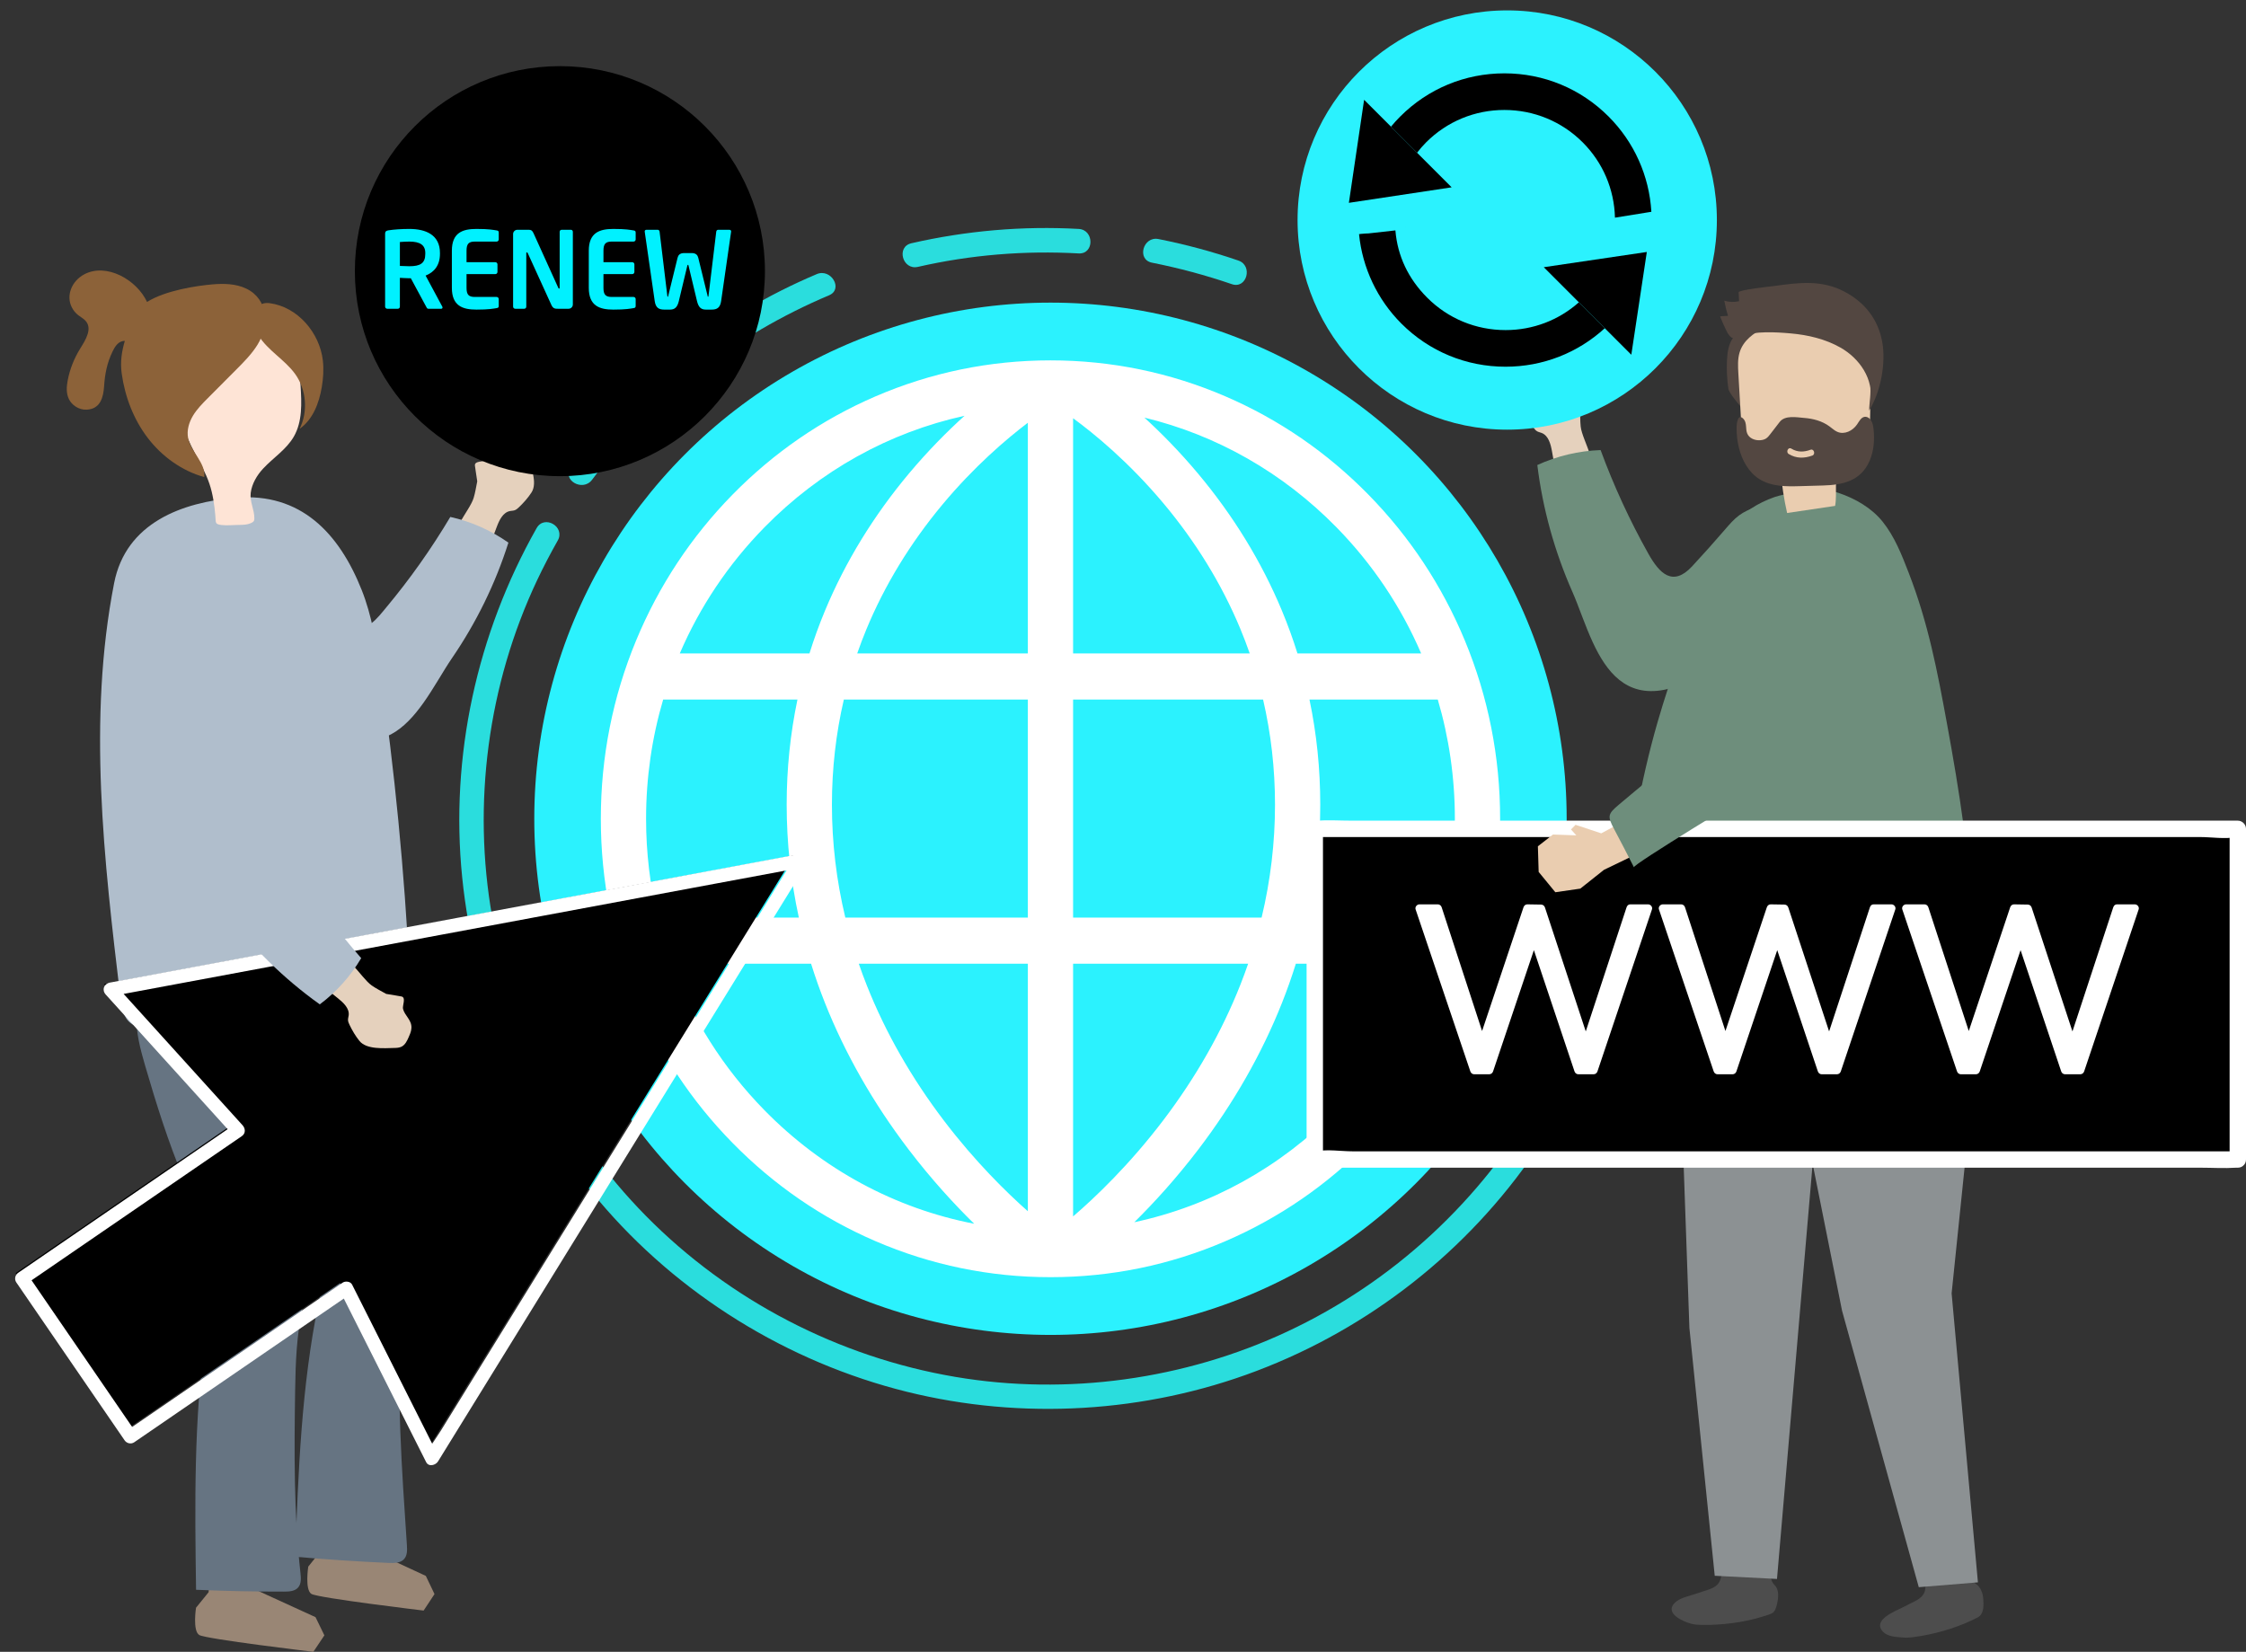 <?xml version="1.0" encoding="utf-8"?>
<!-- Generator: Adobe Illustrator 16.0.0, SVG Export Plug-In . SVG Version: 6.00 Build 0)  -->
<!DOCTYPE svg PUBLIC "-//W3C//DTD SVG 1.1//EN" "http://www.w3.org/Graphics/SVG/1.1/DTD/svg11.dtd">
<svg version="1.1" id="Layer_1" xmlns="http://www.w3.org/2000/svg" xmlns:xlink="http://www.w3.org/1999/xlink" x="0px" y="0px"
	 width="1035.226px" height="761.434px" viewBox="0 0 1035.226 761.434" enable-background="new 0 0 1035.226 761.434"
	 xml:space="preserve">
<rect x="0" y="0" width="1035.226" height="761.434" fill="#333333" stroke="none"/>
<g id="background">
</g>
<g id="object">
	<g>
		<g>
			<path fill="#E5D1BD" d="M718.601,169.619c0.4,0.118,0.789,0.265,1.164,0.451c3.496,1.737,3.564,5.637,6.131,7.973
				c1.145,1.042,5.77,1.232,4.84,3.625c-0.352,0.88-1.273,3.944-2.393,6.96c0.033,2.675-0.055,5.358,0.23,8.019
				c0.723,6.733,10.182,20.103,2.367,25.14c-1.514,0.975-3.066,1.966-4.822,2.354c-1.438,0.316-2.932,0.209-4.391,0.032
				c-1.139-0.138-2.977-0.084-3.668-0.96c-0.727-0.92-0.693-3.874-0.904-5.059c-0.607-3.386-1.215-6.771-1.822-10.157
				c-0.596-3.321-1.607-7.178-4.742-8.422c-0.688-0.271-1.436-0.393-2.078-0.755c-0.725-0.409-1.252-1.09-1.736-1.766
				c-1.783-2.476-3.412-5.157-4.574-7.99c-2.074-5.064,2.699-12.19,5.084-16.372c0.592-1.041,1.242-2.1,2.229-2.78
				c1.604-1.106,3.725-0.985,5.666-0.819C716.33,169.189,717.501,169.294,718.601,169.619z"/>
			<path fill="#6E8E7C" d="M734.208,296.223c-3.703-7.965-6.467-16.621-9.439-23.353c-8.209-18.59-13.713-38.334-16.188-58.51
				c9.143-4.191,19.119-6.55,29.17-6.895c6.059,16.485,13.432,32.487,22.027,47.803c5.105,9.098,11.252,15.383,20.16,5.777
				c5.158-5.563,10.217-11.221,15.168-16.97c2.018-2.342,4.041-4.721,6.531-6.551c4.451-3.27,10.021-4.531,15.416-5.716
				c6.818-1.497,12.256-1.792,14.164,5.708c2.148,8.442,0.734,17.371-1.359,25.827c-6.047,24.439-32.547,38.422-52.318,50.223
				c-3.32,1.981-6.85,3.722-10.646,4.44C749.513,321.293,740.501,309.756,734.208,296.223z"/>
		</g>
		<g>
			<path fill="#4D4D4D" d="M913.611,734.24c-0.459-1.451-1.238-2.784-2.396-3.758c-0.607-0.514-1.307-0.914-1.898-1.446
				c-2.787-2.503-2.473-4.896-6.572-4.353c-4.666,0.617-9.316,1.447-13.969,2.169c-0.184,0.029-0.377,0.063-0.521,0.181
				c-0.207,0.169-0.254,0.463-0.287,0.729c-0.191,1.556-0.385,3.109-0.576,4.664c-0.52,4.204-4.424,5.435-7.623,7.097
				c-0.82,0.427-1.674,0.856-2.541,1.301c-3.629,1.854-14.629,5.982-9.199,11.464c2.242,2.266,6.131,2.265,9.117,2.557
				c2.887,0.283,5.791-0.385,8.637-0.767c9.127-1.663,17.543-4.271,25.807-8.521c2.959-1.522,2.77-5.833,2.502-8.892
				C914.017,735.848,913.861,735.027,913.611,734.24z"/>
			<path fill="#4D4D4D" d="M819.376,733.334c-0.152-0.694-0.398-1.332-0.764-1.869c-0.469-0.688-1.125-1.239-1.568-1.945
				c-1.139-1.813-0.719-4.381-2.121-6.001c-1.979-2.287-5.334-1.248-7.879-1.089c-3.914,0.244-7.902,0.059-11.824,0.089
				c-0.188,0.001-0.383,0.006-0.543,0.102c-0.229,0.138-0.318,0.421-0.391,0.68c-0.418,1.51-0.834,3.021-1.252,4.529
				c-1.127,4.083-5.168,4.729-8.576,5.906c-0.875,0.303-1.783,0.604-2.705,0.916c-2.99,1.012-7.303,1.804-9.658,4.029
				c-5.336,5.045,4.027,8.956,7.531,9.829c2.814,0.701,5.785,0.465,8.656,0.502c9.27-0.313,17.979-1.663,26.771-4.661
				c0.869-0.297,1.771-0.611,2.428-1.259c0.594-0.585,0.922-1.384,1.178-2.179C819.298,738.917,819.912,735.772,819.376,733.334z"/>
			<g>
				<g>
					<polygon fill="#8C9193" points="843.519,460.257 837.109,517.516 828.039,623.174 819.052,727.838 790.357,726.371 
						778.681,612.146 775.25,515.25 786.207,453.453 					"/>
				</g>
				<g>
					<polygon fill="#8C9193" points="900.552,460.94 909.859,496.073 899.541,596.198 911.664,729.406 884.406,731.632 
						849.039,604.205 821.138,464.785 					"/>
				</g>
			</g>
		</g>
		<g>
			<path fill="#6E8E7C" d="M910.046,444.979c-0.209-6.29-0.582-11.557-0.635-13.438c-0.471-17.033-2.102-34.166-4.414-51.349
				c-2.086-15.515-4.738-31.071-7.609-46.7c-4.5-24.511-8.594-46.107-17.617-69.417c-3.203-8.279-6.492-16.706-12.023-23.598
				c-5.098-6.351-12.701-10.712-20.338-13.269c-3.566-1.194-7.58-2.214-11.148-3.022c-4.043-0.916-6.072,0.91-9.943,2.567
				c-2.604,1.114-5.654,1.412-8.352,2.356c-16.018,5.614-25.164,16.921-30.584,32.971c-4.359,12.914-8.721,25.827-13.082,38.741
				c-3.58,10.604-7.162,21.214-10.268,31.973c-8.129,28.163-12.934,57.185-16.461,86.276c-1.771,14.586-3.221,29.208-4.615,43.835
				c-0.891,9.348,3.863,5.416,9.477,2.561c9.674-4.923,19.281-10.114,30.133-11.892c5.268-0.862,10.635-0.904,15.973-0.828
				c32.467,0.464,65.053,5.293,95.547,16.452c1.814,0.663,3.654,1.37,5.135,2.607c1.977,1.654,4.652,5.414,7.506,3.449
				c1.773-1.222,2.203-5.389,2.527-7.265C910.554,460.462,910.3,452.584,910.046,444.979z"/>
			<g>
				<g>
					<path fill="#534741" d="M808.646,161.482c-2.873,5.794-4.066,12.356-4.02,18.845c0.012,1.726-0.002,3.72-1.32,4.808
						c-1.408,1.164,0,3.483-1.188,2.087c-1.188-1.397-5.229-6.254-5.49-8.082c-0.617-4.282-0.832-8.623-0.639-12.946
						c0.168-3.76,0.723-7.708,2.982-10.686c1.342-1.766,3.188-3.054,5.004-4.305c2.637-1.814,5.354-3.646,8.447-4.402
						c5.334-1.302,8.736,0.49,4.178,4.557C813.335,154.272,810.613,157.514,808.646,161.482z"/>
				</g>
				<g>
					<g>
						<path fill="#EACDB0" d="M845.828,233.2c-7.373,1.092-14.744,2.185-22.117,3.276c-1.457-6.448-2.453-13.024-2.975-19.644
							c-6.51-0.788-14.205-2.512-16.76-9.27c-0.805-2.129-0.947-4.482-1.08-6.785c-0.553-9.519-1.104-19.037-1.652-28.556
							c-0.191-3.292-0.371-6.686,0.584-9.8c1.674-5.465,6.457-8.92,11.203-11.185c12.113-5.781,26.547-6.332,38.336,0.371
							c3.139,1.784,6.135,4.132,8.057,7.433c2.963,5.089,2.951,11.565,2.838,17.623c-0.104,5.592-0.209,11.183-0.313,16.774
							c-0.121,6.432-0.693,13.857-5.416,17.497c-2.506,1.933-5.848,2.439-7.969,4.882
							C844.822,220.126,846.996,227.327,845.828,233.2z"/>
					</g>
				</g>
				<g>
					<path fill="#534741" d="M801.496,206.409c1.457,5.867,4.563,11.379,9.475,14.46c5.568,3.491,12.33,3.407,18.721,3.226
						c3.494-0.099,6.99-0.198,10.486-0.297c8.844-0.25,17.574-1.872,21.643-11.57c1.875-4.472,2.283-9.579,1.725-14.481
						c-0.152-1.346-0.393-2.728-1.08-3.86c-0.686-1.132-1.924-1.963-3.141-1.725c-1.555,0.305-2.408,2.068-3.35,3.454
						c-2.053,3.021-5.855,4.847-9.074,3.457c-0.953-0.411-1.793-1.065-2.631-1.725c-0.342-0.271-0.684-0.542-1.031-0.798
						c-3.459-2.545-7.588-3.579-11.68-3.906c-3.549-0.283-8.807-1.332-11.27,1.859c-1.432,1.856-2.863,3.712-4.297,5.569
						c-0.59,0.765-1.195,1.543-1.98,2.055c-0.811,0.526-1.764,0.735-2.705,0.801c-2.371,0.168-5.09-0.806-6.02-3.211
						c-0.404-1.048-0.412-2.215-0.512-3.346c-0.1-1.13-0.328-2.323-1.055-3.138c-2.775-3.115-3.271,2.099-3.289,3.87
						C800.406,200.231,800.746,203.381,801.496,206.409z M825.642,206.788c2.896,1.768,5.828,1.639,8.887,0.525
						c1.568-0.572,2.383,2.111,0.814,2.682c-3.688,1.343-7.398,1.414-10.877-0.709C823.017,208.403,824.187,205.899,825.642,206.788
						z"/>
				</g>
				<g>
					<path fill="#534741" d="M796.486,145.574c-0.732-2.275-1.309-4.603-1.719-6.961c2.199,0.658,4.563,0.74,6.801,0.235
						c-0.063-1.369-0.127-2.739-0.191-4.108c-0.049-1.139,15.061-2.73,16.287-2.897c11.475-1.564,21.967-3.031,32.705,2.713
						c9.174,4.906,15.287,12.63,17.182,23.001c1.811,9.908-0.742,23.106-5.996,31.684c-0.102-2.658,1.084-9.002,0.342-11.494
						c-0.508-2.51-1.488-4.904-2.787-7.094c-2.598-4.372-6.455-7.964-10.828-10.442c-6.973-3.95-14.941-5.815-22.84-6.516
						c-7.238-0.642-16.043-1.122-23.045,1.186c-3.363,1.109-3.887,2.01-6.131-1.385c-0.395-0.598-3.648-7.659-3.367-7.678
						C794.093,145.736,795.291,145.655,796.486,145.574z"/>
				</g>
			</g>
		</g>
		<g>
			<circle fill="#2BF2FE" cx="694.707" cy="101.427" r="96.634"/>
		</g>
		<g>
			<g>
				<circle fill="#2BF2FE" cx="484.184" cy="377.424" r="237.923"/>
				<g>
					<g>
						<g>
							<path fill="#FFFFFF" d="M675.142,295.17c-10.438-25.163-25.381-47.761-44.41-67.163
								c-19.029-19.403-41.191-34.638-65.873-45.281c-25.559-11.021-52.701-16.609-80.675-16.609
								c-27.974,0-55.116,5.588-80.675,16.609c-24.681,10.644-46.844,25.878-65.874,45.281c-19.029,19.402-33.972,42-44.412,67.163
								c-10.81,26.059-16.291,53.732-16.291,82.254c0,28.521,5.481,56.196,16.291,82.254c10.439,25.164,25.381,47.763,44.412,67.164
								c19.03,19.402,41.193,34.639,65.874,45.28c25.559,11.021,52.701,16.61,80.675,16.61c27.975,0,55.117-5.589,80.675-16.61
								c24.682-10.643,46.844-25.878,65.873-45.28c19.029-19.401,33.973-42,44.41-67.164c10.813-26.058,16.293-53.73,16.293-82.254
								C691.435,348.903,685.953,321.229,675.142,295.17z M670.576,377.424c0,15.553-1.822,30.818-5.359,45.547h-62.295
								c3.73-17.127,5.611-34.531,5.611-52.061c0-16.495-1.666-32.686-4.973-48.449h59.141
								C667.888,340.06,670.576,358.531,670.576,377.424z M615.984,243.044c16.705,17.032,29.846,36.73,39.047,58.152h-57.008
								c-2.088-6.682-4.479-13.274-7.182-19.762c-9.367-22.49-22.408-43.78-38.766-63.278
								c-8.463-10.089-16.912-18.629-24.605-25.652C560.714,200.526,591.22,217.795,615.984,243.044z M494.612,192.795
								c9.767,7.15,25.68,20.188,41.614,39.183c14.969,17.845,26.885,37.281,35.418,57.769c1.574,3.778,3.029,7.596,4.373,11.449
								h-81.405V192.795L494.612,192.795z M582.177,322.461c3.652,15.704,5.498,31.903,5.498,48.449
								c0,17.541-2.07,34.956-6.174,52.061h-86.889v-100.51H582.177z M383.45,370.91c0-16.545,1.844-32.745,5.496-48.449h84.809
								v100.51h-84.13C385.522,405.866,383.45,388.451,383.45,370.91z M473.755,194.875v106.321h-78.646
								c1.292-3.705,2.686-7.378,4.189-11.013c8.452-20.422,20.266-39.809,35.111-57.621
								C449.016,215.039,463.764,202.459,473.755,194.875z M352.384,243.044c25.677-26.18,57.527-43.778,92.203-51.388
								c-7.942,7.18-16.733,16.002-25.539,26.5c-16.354,19.498-29.397,40.788-38.766,63.278c-2.702,6.488-5.094,13.08-7.182,19.762
								h-59.766C322.537,279.774,335.678,260.076,352.384,243.044z M305.666,322.461h61.898
								c-3.306,15.764-4.972,31.954-4.972,48.449c0,17.529,1.881,34.934,5.612,52.061H303.15c-3.537-14.729-5.36-29.994-5.36-45.547
								C297.79,358.531,300.478,340.06,305.666,322.461z M352.384,511.805c-19.126-19.501-33.582-42.494-42.799-67.567h64.253
								c1.89,6.051,4.013,12.059,6.375,18.015c9.312,23.479,22.271,46.201,38.524,67.538c10.616,13.938,21.204,25.417,30.286,34.318
								C412.629,557.063,379.152,539.097,352.384,511.805z M435.21,516.745c-15.073-19.788-27.07-40.805-35.66-62.465
								c-1.321-3.331-2.561-6.681-3.721-10.044h77.926v114.102C463.834,549.563,449.522,535.535,435.21,516.745z M494.612,560.724
								V444.237h80.682c-1.115,3.23-2.301,6.449-3.564,9.65c-8.52,21.598-20.43,42.561-35.396,62.309
								C520.562,537.004,504.63,552.112,494.612,560.724z M615.984,511.805c-25.914,26.421-58.113,44.104-93.162,51.598
								c8.918-8.801,19.229-20.041,29.566-33.612c16.252-21.337,29.213-44.061,38.523-67.538c2.361-5.956,4.482-11.964,6.375-18.015
								h61.494C649.566,469.311,635.109,492.304,615.984,511.805z"/>
						</g>
					</g>
				</g>
			</g>
			<g>
				<g>
					<path fill="#2ADDDD" d="M709.486,506.636c-26.814,46.766-67.348,84.352-116.217,107.196
						c-47.264,22.096-101.414,29.58-152.875,20.873c-53.886-9.116-104.328-35.294-142.693-74.236
						c-36.908-37.464-61.601-85.896-70.808-137.635c-9.307-52.305-2.013-107.326,20.67-155.372
						c2.94-6.227,6.135-12.325,9.525-18.318c3.582-6.334-6.169-12.031-9.75-5.699c-27.551,48.711-39.951,105.254-34.305,161.01
						c5.533,54.648,27.459,106.812,62.865,148.835c36.538,43.366,87.118,74.668,142.15,88.282
						c53.09,13.133,109.93,9.767,161.081-9.609c52.188-19.769,97.377-55.275,128.77-101.438c4.021-5.911,7.781-11.986,11.338-18.188
						C722.857,506.021,713.103,500.326,709.486,506.636L709.486,506.636z"/>
				</g>
				<g>
					<path fill="#2ADDDD" d="M530.957,121.083c12.498,2.481,24.771,5.776,36.826,9.909c6.889,2.362,9.846-8.542,3.002-10.889
						c-12.055-4.133-24.328-7.428-36.826-9.909C526.863,108.786,523.824,119.668,530.957,121.083L530.957,121.083z"/>
				</g>
				<g>
					<path fill="#2ADDDD" d="M423.07,123.021c24.346-5.565,49.169-7.584,74.102-6.203c7.261,0.402,7.238-10.891,0-11.292
						c-25.907-1.436-51.812,0.825-77.104,6.607C412.987,113.751,415.984,124.641,423.07,123.021L423.07,123.021z"/>
				</g>
				<g>
					<path fill="#2ADDDD" d="M272.901,221.147c28.104-37.59,66.067-66.797,109.251-85.038c6.671-2.818,0.923-12.547-5.699-9.75
						c-45.071,19.038-84.033,49.94-113.303,89.089C258.797,221.271,268.596,226.906,272.901,221.147L272.901,221.147z"/>
				</g>
			</g>
		</g>
		<g>
			<path fill="#E5D1BD" d="M232.734,205.373c-0.404,0.042-0.804,0.113-1.198,0.225c-3.67,1.041-4.434,4.774-7.316,6.558
				c-1.285,0.796-5.76,0.15-5.297,2.613c0.179,0.908,0.516,4.016,1.049,7.112c-0.511,2.563-0.908,5.155-1.659,7.658
				c-1.901,6.337-13.38,17.479-6.778,23.718c1.277,1.206,2.591,2.438,4.209,3.124c1.322,0.561,2.775,0.726,4.209,0.818
				c1.117,0.072,2.873,0.453,3.694-0.265c0.863-0.753,1.36-3.596,1.776-4.695c1.19-3.144,2.38-6.285,3.57-9.428
				c1.167-3.082,2.83-6.604,6.064-7.236c0.708-0.139,1.448-0.12,2.13-0.353c0.77-0.263,1.397-0.822,1.985-1.383
				c2.155-2.059,4.2-4.341,5.824-6.853c2.9-4.492-0.407-12.19-1.946-16.633c-0.383-1.106-0.817-2.239-1.643-3.069
				c-1.342-1.351-3.399-1.614-5.294-1.802C234.993,205.368,233.848,205.258,232.734,205.373z"/>
			<path fill="#B0BECC" d="M195.052,324.15c4.984-6.984,9.189-14.801,13.25-20.732c11.216-16.38,20.041-34.353,26.034-53.283
				c-8.027-5.663-17.186-9.717-26.775-11.85c-8.772,14.745-18.722,28.79-29.722,41.957c-3.241,3.88-9.626,12.549-15.472,8.012
				c-2.626-2.038-3.688-5.452-4.607-8.647c-1.729-6.016-3.459-12.031-5.189-18.047c-2.657-9.242-4.575-20.568-14.65-23.94
				c-10.687-3.578-20.997,3.044-25.502,12.771c-3.577,7.721-3.817,16.549-3.324,25.044c1.426,24.553,24.367,42.73,41.239,57.607
				c2.832,2.497,5.909,4.802,9.428,6.172C175.862,345.481,186.583,336.017,195.052,324.15z"/>
		</g>
		<g>
			<path fill="#998675" d="M96.896,725.199l-0.756,8.771l-5.791,7.134c0,0-1.662,10.703,1.503,12.583
				c3.166,1.881,52.571,7.745,52.571,7.745l5.091-7.596l-4.083-8.386l-26.113-11.945l-8.97-9.96L96.896,725.199z"/>
			<path fill="#998675" d="M148.546,706.249l-0.756,8.771l-5.708,7.142c0,0-1.65,10.704,1.461,12.579s51.714,7.672,51.714,7.672
				l5.02-7.603l-4.006-8.38l-25.677-11.906l-8.812-9.946L148.546,706.249z"/>
			<g>
				<path fill="#667482" d="M89.099,553.154c4.241,8.925,8.062,17.021,8.752,28.518c0.68,11.308-1.435,22.565-3.037,33.778
					c-5.545,38.803-5.001,78.188-4.445,117.381c13.52,0.589,27.053,0.869,40.586,0.842c2.301-0.004,4.895-0.143,6.426-1.859
					c1.535-1.723,1.372-4.319,1.116-6.612c-3.104-27.849-2.888-56.021-2.468-83.997c0.207-13.779,0.681-25.562,3.505-38.858
					c2.806-13.211,2.306-26.896,1.399-40.286c-2.219-32.791-8.862-64.974-10.692-97.751c-0.332-5.943-0.895-12.335-4.742-16.879
					c-4.625-5.463-12.555-6.578-19.713-6.574c-19.679,0.011-41.885,3.113-42.875,26.979c-0.33,7.956,1.767,15.796,3.993,23.44
					c5.101,17.515,10.645,35.201,17.709,52.038C86.083,546.814,87.617,550.034,89.099,553.154z"/>
				<path fill="#667482" d="M143.965,538.084c4.044,9.124,7.684,17.398,7.825,28.915c0.139,11.326-2.688,22.467-4.967,33.587
					c-7.889,38.482-9.342,77.846-10.772,117.019c14.327,1.256,28.685,2.203,43.057,2.846c2.444,0.108,5.205,0.099,6.92-1.541
					c1.719-1.645,1.679-4.247,1.526-6.549c-2.315-34.8-4.923-69.707-2.474-104.494c0.938-13.313,2.614-26.575,3.364-39.899
					c1.461-25.948-0.625-51.925-3.788-77.7c-1.948-15.874,0.812-49.859-15.25-59.469c-7.271-4.351-16.466-4.994-24.967-3.692
					c-4.336,0.664-8.664,1.829-12.329,4.104c-7.063,4.385-10.795,12.434-11.556,20.363c-0.761,7.931,1.062,15.862,3.031,23.608
					c4.514,17.746,9.489,35.686,16.123,52.851C141.089,531.603,142.552,534.896,143.965,538.084z"/>
				<path fill="#B0BECC" d="M73.495,239.393c-10.358,6.14-18.181,15.513-20.895,29.421c-12.255,62.815-4.687,127.601,2.917,191.146
					c0.519,4.336,1.319,9.176,4.844,11.754c3.989,2.918,9.536,1.594,14.278,0.198c37.3-10.979,75.519-18.831,114.125-23.453
					c-2.333-46.727-6.862-93.342-13.568-139.643c-1.813-12.516-3.817-25.132-8.493-36.883
					c-10.438-26.233-28.158-44.932-57.861-42.502C96.242,230.461,83.65,233.373,73.495,239.393z"/>
				<g>
					<path fill="#FEE4D6" d="M138.534,177.783c0.504,8,0.893,16.531-3.107,23.479c-3.407,5.918-9.473,9.731-14.132,14.724
						c-2.838,3.042-5.198,6.999-5.729,11.186c-0.524,4.132,1.696,7.658,1.671,11.793c-0.002,0.387-0.019,0.79-0.201,1.131
						c-0.194,0.365-0.553,0.613-0.917,0.81c-1.869,1.014-4.093,1.051-6.219,1.063c-2.511,0.015-5.254,0.35-7.744,0.045
						c-3.255-0.399-2.594-1.056-2.9-4.373c-0.458-4.946-1.127-9.911-2.723-14.635c-3.293-9.747-10.303-18.075-12.29-28.29
						c-2.198-11.303,1.087-22.38,4.671-33.128c1.604-4.809,3.364-9.709,6.66-13.56c7.242-8.462,24.227-11.164,32.342-2.519
						C137.559,155.786,137.677,164.208,138.534,177.783z"/>
					<path fill="#8C6239" d="M135.966,172.298c5.259,7.208,6.114,17.382,2.132,25.367c6.111-4.265,8.987-11.861,10.218-19.211
						c0.677-4.042,0.963-8.173,0.499-12.246c-1.465-12.858-11.659-24.742-24.487-26.449c-8.485-1.129-8.452,9.689-5.145,14.952
						C123.532,161.636,131.184,165.743,135.966,172.298z"/>
					<path fill="#8C6239" d="M113.495,133.038c-4.754-2.275-10.247-2.406-15.498-1.957c-7.195,0.615-21.671,2.74-30.22,8.101
						c-4.821-10.309-18.735-18.101-28.889-12.753c-5.946,3.132-8.519,9.938-5.774,15.274c0.685,1.332,1.664,2.572,2.938,3.574
						c1.067,0.84,2.339,1.514,3.251,2.469c3.456,3.619,0.258,8.756-2.285,12.851c-2.871,4.623-4.841,9.621-5.811,14.746
						c-0.547,2.892-0.758,5.941,0.567,8.659c1.324,2.717,4.543,4.996,8.11,4.842c6.458-0.279,7.76-5.781,8.094-10.781
						c0.385-5.758,1.355-10.81,3.967-16.174c0.956-1.965,2.264-4.036,4.376-4.598c0.403-0.108,0.81-0.149,1.217-0.147
						c-1.42,4.809-2.188,9.682-1.442,15.036c1.489,10.668,5.435,21.072,11.966,29.637c6.532,8.565,15.709,15.215,26.087,18.1
						c0.734-6.565-6.19-11.537-7.45-18.022c-0.682-3.51,0.399-7.18,2.236-10.248s4.386-5.635,6.91-8.169
						c4.35-4.369,8.7-8.737,13.05-13.106c3.549-3.564,7.131-7.169,9.783-11.443C124.074,150.233,123.822,137.981,113.495,133.038z"
						/>
				</g>
			</g>
		</g>
		<g>
			<g>
				<rect x="606.009" y="382.074" width="425.439" height="152.417"/>
				<g>
					<path fill="#FFFFFF" d="M1031.449,530.715c-14.152,0-28.305,0-42.457,0c-33.809,0-67.617,0-101.428,0
						c-40.889,0-81.775,0-122.664,0c-35.504,0-71.006,0-106.51,0c-11.691,0-23.387,0-35.08,0c-5.125,0-11.502-1.037-16.551,0
						c-0.229,0.048-0.514,0-0.752,0c1.26,1.259,2.52,2.519,3.777,3.776c0-44.547,0-89.095,0-133.644c0-6.258,0-12.517,0-18.773
						c-1.26,1.258-2.52,2.517-3.777,3.775c14.152,0,28.305,0,42.457,0c33.811,0,67.619,0,101.43,0c40.889,0,81.775,0,122.664,0
						c35.502,0,71.006,0,106.51,0c11.691,0,23.387,0,35.08,0c5.123,0,11.502,1.037,16.551,0c0.229-0.047,0.514,0,0.75,0
						c-1.258-1.26-2.518-2.519-3.775-3.775c0,44.547,0,89.095,0,133.642c0,6.259,0,12.519,0,18.775c0,4.859,7.553,4.868,7.553,0
						c0-44.547,0-89.095,0-133.644c0-6.258,0-12.517,0-18.773c0-2.042-1.729-3.776-3.775-3.776c-14.152,0-28.305,0-42.457,0
						c-33.811,0-67.619,0-101.43,0c-40.887,0-81.773,0-122.662,0c-35.504,0-71.008,0-106.51,0c-11.693,0-23.387,0-35.082,0
						c-5.469,0-11.088-0.371-16.551,0c-0.246,0.017-0.502,0-0.75,0c-2.041,0-3.775,1.729-3.775,3.776c0,44.547,0,89.095,0,133.642
						c0,6.259,0,12.519,0,18.775c0,2.041,1.729,3.775,3.775,3.775c14.152,0,28.305,0,42.457,0c33.811,0,67.619,0,101.428,0
						c40.889,0,81.775,0,122.664,0c35.502,0,71.006,0,106.51,0c11.693,0,23.387,0,35.08,0c5.473,0,11.09,0.37,16.551,0
						c0.248-0.017,0.504,0,0.752,0C1036.31,538.268,1036.318,530.715,1031.449,530.715z"/>
				</g>
			</g>
			<g>
				<path fill="#FFFFFF" d="M759.658,416.872c-2.725,0-5.447,0-8.172,0c-0.744,0-1.252,0.366-1.527,0.866
					c-0.094,0.142-0.18,0.296-0.238,0.479c-6.271,19.076-12.541,38.151-18.813,57.229c-6.27-19.042-12.537-38.083-18.807-57.124
					c-0.258-0.782-0.932-1.332-1.768-1.346c-2.119-0.035-4.236-0.07-6.355-0.104c-0.838-0.015-1.512,0.585-1.768,1.346
					c-6.363,19.016-12.727,38.03-19.09,57.046c-6.209-19.016-12.418-38.03-18.629-57.046c-0.252-0.772-0.936-1.346-1.768-1.346
					c-2.824,0-5.648,0-8.473,0c-1.135,0-2.152,1.179-1.77,2.319c8.406,24.887,16.813,49.772,25.219,74.659
					c0.26,0.771,0.928,1.347,1.768,1.347c2.318,0,4.639,0,6.959,0c0.842,0,1.508-0.576,1.768-1.347
					c6.268-18.623,12.535-37.245,18.805-55.868c6.238,18.623,12.475,37.245,18.713,55.868c0.258,0.771,0.93,1.347,1.768,1.347
					c2.354,0,4.707,0,7.061,0c0.844,0,1.51-0.576,1.768-1.347c8.373-24.887,16.744-49.772,25.117-74.659
					C761.808,418.051,760.792,416.872,759.658,416.872z"/>
				<path fill="#FFFFFF" d="M871.82,416.872c-2.725,0-5.447,0-8.172,0c-0.744,0-1.254,0.366-1.527,0.866
					c-0.094,0.142-0.18,0.296-0.24,0.479c-6.27,19.076-12.539,38.151-18.811,57.229c-6.27-19.042-12.537-38.083-18.807-57.124
					c-0.258-0.782-0.932-1.332-1.768-1.346c-2.119-0.035-4.236-0.07-6.355-0.104c-0.838-0.015-1.512,0.585-1.768,1.346
					c-6.363,19.016-12.727,38.03-19.09,57.045c-6.209-19.015-12.42-38.029-18.629-57.045c-0.254-0.772-0.936-1.346-1.77-1.346
					c-2.822,0-5.646,0-8.471,0c-1.137,0-2.154,1.179-1.77,2.319c8.406,24.887,16.813,49.772,25.219,74.659
					c0.26,0.771,0.928,1.347,1.766,1.347c2.32,0,4.641,0,6.959,0c0.844,0,1.51-0.576,1.768-1.347
					c6.27-18.623,12.537-37.245,18.807-55.868c6.236,18.623,12.475,37.245,18.713,55.868c0.258,0.771,0.93,1.347,1.768,1.347
					c2.354,0,4.707,0,7.061,0c0.844,0,1.508-0.576,1.768-1.347c8.371-24.887,16.744-49.772,25.115-74.659
					C873.97,418.051,872.955,416.872,871.82,416.872z"/>
				<path fill="#FFFFFF" d="M983.98,416.872c-2.723,0-5.447,0-8.17,0c-0.744,0-1.254,0.366-1.527,0.866
					c-0.096,0.142-0.18,0.296-0.24,0.479c-6.271,19.076-12.541,38.151-18.811,57.229c-6.27-19.042-12.539-38.083-18.809-57.124
					c-0.256-0.782-0.93-1.332-1.766-1.346c-2.119-0.035-4.236-0.07-6.355-0.104c-0.84-0.015-1.512,0.585-1.768,1.346
					c-6.363,19.016-12.729,38.03-19.09,57.046c-6.211-19.016-12.42-38.03-18.631-57.046c-0.252-0.772-0.934-1.346-1.768-1.346
					c-2.824,0-5.648,0-8.473,0c-1.135,0-2.152,1.179-1.768,2.319c8.406,24.887,16.813,49.772,25.217,74.659
					c0.262,0.771,0.93,1.347,1.768,1.347c2.32,0,4.641,0,6.959,0c0.844,0,1.508-0.576,1.768-1.347
					c6.27-18.623,12.537-37.245,18.807-55.868c6.236,18.623,12.475,37.245,18.713,55.868c0.258,0.771,0.93,1.347,1.768,1.347
					c2.354,0,4.707,0,7.061,0c0.844,0,1.508-0.576,1.768-1.347c8.371-24.887,16.744-49.772,25.115-74.659
					C986.132,418.051,985.117,416.872,983.98,416.872z"/>
			</g>
		</g>
		<g>
			<g>
				<polygon points="366.092,394.311 47.946,453.599 106.781,518.574 7.22,586.846 32.197,623.271 57.175,659.696 156.736,591.424 
					196.145,669.72 				"/>
				<path fill="#FFFFFF" d="M61.859,664.839c11.199-7.68,22.399-15.359,33.598-23.039c17.867-12.251,35.732-24.502,53.598-36.753
					c3.139-2.153,6.278-4.306,9.417-6.458c11.007,21.868,22.015,43.737,33.021,65.605c1.643,3.266,3.287,6.529,4.93,9.795
					c1.173,2.331,4.375,1.448,5.473-0.331c5.645-9.148,11.29-18.296,16.935-27.443c13.553-21.962,27.104-43.924,40.657-65.886
					c16.332-26.467,32.664-52.936,48.997-79.401c14.124-22.888,28.248-45.775,42.372-68.665c4.688-7.598,9.376-15.194,14.063-22.792
					c2.195-3.558,4.655-7.06,6.63-10.746c0.087-0.162,0.196-0.316,0.293-0.476c0.731-1.185,0.545-2.288-0.088-3.103
					c-0.434-1.055-1.423-1.783-2.937-1.502c-10.568,1.971-21.136,3.939-31.702,5.908c-25.37,4.729-50.74,9.456-76.11,14.184
					c-30.574,5.697-61.147,11.396-91.722,17.094c-26.44,4.927-52.881,9.854-79.321,14.781c-12.914,2.406-25.835,4.776-38.742,7.22
					c-0.183,0.035-0.367,0.068-0.549,0.103c-2.81,0.523-3.854,3.403-1.914,5.546c17.158,18.949,34.317,37.898,51.476,56.848
					c1.563,1.727,3.125,3.452,4.688,5.178c-10.195,6.991-20.391,13.982-30.586,20.974c-17.866,12.251-35.731,24.502-53.598,36.753
					c-4.122,2.826-8.243,5.653-12.364,8.479c-1.402,0.961-1.856,2.974-0.875,4.404c13.258,19.335,26.516,38.669,39.773,58.003
					c3.394,4.948,6.788,9.897,10.181,14.848C58.415,665.366,60.428,665.821,61.859,664.839z M22.96,602.432
					c-2.802-4.086-5.604-8.173-8.407-12.259c10.316-7.074,20.633-14.147,30.949-21.223c17.866-12.251,35.732-24.503,53.598-36.754
					c4.122-2.826,8.243-5.652,12.365-8.479c1.831-1.256,1.703-3.512,0.34-5.017c-17.158-18.949-34.317-37.897-51.476-56.848
					c-1.113-1.229-2.226-2.459-3.339-3.688c8.589-1.602,17.179-3.201,25.768-4.802c25.37-4.729,50.74-9.455,76.109-14.185
					c30.574-5.696,61.148-11.395,91.722-17.092c26.44-4.928,52.881-9.854,79.321-14.782c10.886-2.029,21.775-4.039,32.66-6.082
					c-4.443,7.2-8.887,14.4-13.329,21.601c-13.552,21.962-27.104,43.924-40.657,65.886c-16.332,26.468-32.664,52.935-48.996,79.401
					c-14.123,22.889-28.247,45.776-42.372,68.666c-4.688,7.597-9.376,15.193-14.064,22.792c-1.202,1.947-2.626,3.927-3.938,5.947
					c-10.664-21.187-21.328-42.374-31.992-63.561c-1.643-3.265-3.287-6.529-4.93-9.795c-0.766-1.521-3.127-1.75-4.404-0.874
					c-11.2,7.68-22.399,15.359-33.599,23.039c-17.866,12.251-35.732,24.502-53.598,36.754c-3.259,2.234-6.518,4.469-9.777,6.703
					C48.265,639.334,35.613,620.883,22.96,602.432z"/>
			</g>
		</g>
		<g>
			<path fill="#E5D1BD" d="M189.489,474.988c0.083-0.389,0.138-0.781,0.153-1.182c0.139-3.726-3.101-5.562-3.89-8.777
				c-0.352-1.436,1.598-5.399-0.832-5.713c-0.898-0.107-3.889-0.731-6.928-1.169c-2.229-1.248-4.518-2.399-6.619-3.854
				c-5.317-3.678-12.213-17.709-20.003-13.452c-1.507,0.823-3.047,1.674-4.173,2.97c-0.92,1.062-1.512,2.361-2.03,3.666
				c-0.404,1.018-1.287,2.534-0.868,3.516c0.44,1.029,2.932,2.349,3.829,3.066c2.563,2.055,5.125,4.107,7.688,6.161
				c2.513,2.015,5.286,4.622,4.898,7.819c-0.085,0.699-0.325,1.382-0.314,2.087c0.012,0.795,0.342,1.547,0.687,2.263
				c1.264,2.624,2.77,5.214,4.614,7.48c3.301,4.051,11.454,3.298,16.048,3.207c1.144-0.023,2.328-0.085,3.348-0.603
				c1.66-0.841,2.525-2.674,3.272-4.378C188.813,477.089,189.261,476.058,189.489,474.988z"/>
			<path fill="#B0BECC" d="M95.995,399.84c0.547,4.092,1.109,8.24,2.719,12.041c1.283,3.03,3.196,5.748,5.159,8.391
				c12.175,16.379,26.918,30.846,43.524,42.71c7.686-5.756,14.215-13.047,19.09-21.317c-11.061-12.601-21.116-26.085-30.039-40.28
				c-1.824-2.903-3.621-5.877-4.606-9.161c-1.421-4.731-1.074-9.789-0.713-14.718c1.399-19.11,2.798-38.22,4.197-57.33
				c0.844-11.529,1.631-23.483-2.418-34.312c-11.229-30.023-50.584-20.288-51.185,9.613
				C81.047,329.047,91.532,366.463,95.995,399.84z"/>
		</g>
		<g id="XMLID_43_">
			<g id="XMLID_45_">
				<polygon fill="#EACDB0" points="750.593,377.403 738.052,384.133 726.201,380.212 724.095,382.348 726.562,385.073 
					715.796,384.686 708.841,390.109 709.201,401.927 716.882,411.289 728.394,409.625 739.306,400.955 756.861,392.497 				"/>
			</g>
			<g id="XMLID_44_">
				<path fill="#6E8E7C" d="M741.99,375.794c0.352-1.459,1.674-2.76,4.152-4.853c10.154-8.574,20.453-16.981,30.68-25.47
					c9.686-8.042,22.568-15.724,29.875-26.109c6.545-9.303,7.77-21.326,9.818-32.2c1.24-6.577,2.844-13.073,4.941-19.423
					c1.635-4.948,1.807-11.277,3.967-16.053c1.836-4.059,6.014-6.485,10.066-8.334c4.354-1.988,9.105-3.654,13.844-2.972
					c7.789,1.122,13.482,8.495,15.178,16.18c1.693,7.686,0.234,15.674-1.225,23.407c-2.018,10.674-3.162,22.037-6.205,32.464
					c-2.049,7.025-6.525,13.072-9.387,19.811c-6.988,16.446-22.109,21.674-36.416,30.622c-4.768,2.995-58.814,35.665-58.166,36.928
					c-2.947-5.871-5.994-11.688-9.068-17.492C742.371,379.14,741.609,377.374,741.99,375.794z"/>
			</g>
		</g>
		<g>
			<circle cx="258.069" cy="124.994" r="94.507"/>
		</g>
		<g>
			<polygon fill="#616E7D" points="649.138,104.666 647.123,104.717 647.123,104.719 			"/>
			<path d="M657.849,137.239c-8.762-8.771-13.695-19.203-14.684-31.029l-12.195,1.363l-0.164,0.018l-0.164,0.006
				c-0.953,0.03-2.205,0.081-3.441,0.232c-0.268,0.032-0.531,0.07-0.797,0.109c1.557,15.569,8.436,30.133,19.523,41.222
				c12.82,12.822,29.867,19.882,47.998,19.882c17.096,0,33.225-6.283,45.756-17.749l-11.938-11.939
				c-9.324,8.274-21.201,12.808-33.785,12.808C680.296,152.162,667.472,146.862,657.849,137.239z"/>
			<path d="M693.404,33.81c-18.135,0-35.178,7.061-47.996,19.88c-1.508,1.506-2.932,3.075-4.277,4.698l12.016,12.018
				c1.303-1.673,2.674-3.288,4.184-4.795c9.623-9.619,22.422-14.919,36.041-14.921c13.664,0.002,26.486,5.302,36.111,14.921
				c9.293,9.296,14.549,21.584,14.883,34.726c5.584-0.917,11.182-1.813,16.779-2.711c-0.982-16.607-7.943-32.133-19.742-43.936
				c-12.82-12.819-29.863-19.88-47.99-19.88H693.404z"/>
			<polygon points="628.746,46.006 621.726,93.497 669.093,86.351 653.146,70.406 641.13,58.388 			"/>
			<polygon points="727.742,139.354 739.681,151.293 751.908,163.519 759.052,116.152 711.558,123.171 			"/>
		</g>
		<g enable-background="new    ">
			<path fill="#00F1FF" d="M203.373,142.325h-5.978c-0.539,0-0.735-0.49-0.98-0.979l-7.055-13.082h-0.686
				c-1.274,0-3.234-0.147-4.36-0.196v13.278c0,0.538-0.392,0.979-0.931,0.979h-4.899c-0.539,0-0.98-0.441-0.98-0.979v-33.71
				c0-0.979,0.588-1.322,1.568-1.47c2.548-0.392,6.026-0.637,9.603-0.637c7.545,0,14.111,2.694,14.111,11.073v0.44
				c0,5.194-2.597,8.428-6.614,9.995l7.692,14.308c0.098,0.146,0.098,0.294,0.098,0.392
				C203.96,142.08,203.765,142.325,203.373,142.325z M196.023,116.603c0-3.675-2.45-5.243-7.35-5.243
				c-1.029,0-3.479,0.099-4.36,0.196v11.024c0.784,0.049,3.527,0.146,4.36,0.146c5.047,0,7.35-1.372,7.35-5.684V116.603z"/>
			<path fill="#00F1FF" d="M228.902,142.031c-1.567,0.245-3.479,0.686-9.309,0.686c-6.37,0-11.318-1.715-11.318-10.044v-17.1
				c0-8.329,4.948-10.044,11.318-10.044c5.831,0,7.742,0.44,9.309,0.686c0.735,0.099,0.98,0.344,0.98,1.029v3.136
				c0,0.539-0.441,0.979-0.98,0.979h-9.995c-2.842,0-3.871,0.98-3.871,4.214v5.292h13.278c0.539,0,0.98,0.44,0.98,0.979v3.528
				c0,0.538-0.441,0.979-0.98,0.979h-13.278v6.32c0,3.233,1.029,4.214,3.871,4.214h9.995c0.539,0,0.98,0.44,0.98,0.979v3.136
				C229.882,141.688,229.638,141.934,228.902,142.031z"/>
			<path fill="#00F1FF" d="M262.074,142.325h-4.948c-1.176,0-2.205,0-2.989-1.764L243.26,116.7
				c-0.147-0.294-0.294-0.392-0.441-0.392s-0.245,0.098-0.245,0.392v24.646c0,0.538-0.392,0.979-0.931,0.979h-4.165
				c-0.539,0-0.98-0.441-0.98-0.979v-33.465c0-1.078,0.882-1.96,1.96-1.96h5.292c1.029,0,1.568,0.294,2.156,1.568l11.416,25.184
				c0.098,0.245,0.245,0.393,0.392,0.393c0.098,0,0.245-0.147,0.245-0.441v-25.771c0-0.539,0.392-0.932,0.931-0.932h4.213
				c0.539,0,0.931,0.393,0.931,0.932v33.513C264.034,141.443,263.152,142.325,262.074,142.325z"/>
			<path fill="#00F1FF" d="M292.014,142.031c-1.568,0.245-3.479,0.686-9.31,0.686c-6.369,0-11.318-1.715-11.318-10.044v-17.1
				c0-8.329,4.949-10.044,11.318-10.044c5.831,0,7.741,0.44,9.31,0.686c0.735,0.099,0.979,0.344,0.979,1.029v3.136
				c0,0.539-0.441,0.979-0.979,0.979h-9.996c-2.842,0-3.871,0.98-3.871,4.214v5.292h13.278c0.539,0,0.98,0.44,0.98,0.979v3.528
				c0,0.538-0.441,0.979-0.98,0.979h-13.278v6.32c0,3.233,1.029,4.214,3.871,4.214h9.996c0.539,0,0.979,0.44,0.979,0.979v3.136
				C292.993,141.688,292.749,141.934,292.014,142.031z"/>
			<path fill="#00F1FF" d="M336.994,106.754l-4.605,31.994c-0.441,3.087-1.862,3.969-4.41,3.969h-2.646
				c-2.205,0-3.38-1.077-4.066-3.919l-3.871-16.169c-0.098-0.441-0.098-0.539-0.294-0.539c-0.196,0-0.245,0.098-0.343,0.539
				l-3.871,16.169c-0.686,2.842-1.862,3.919-4.067,3.919h-2.646c-2.548,0-3.969-0.882-4.41-3.969l-4.605-31.994
				c0-0.049,0-0.098,0-0.146c0-0.441,0.392-0.687,0.833-0.687h5.194c0.392,0,0.784,0.344,0.833,0.882l3.527,29.251
				c0.049,0.441,0.049,0.735,0.245,0.735c0.196,0,0.196-0.294,0.294-0.735l4.214-17.197c0.294-1.176,0.98-2.205,3.086-2.205h3.381
				c2.107,0,2.793,1.029,3.087,2.205l4.213,17.197c0.098,0.441,0.098,0.735,0.294,0.735c0.196,0,0.196-0.294,0.245-0.735
				l3.528-29.251c0.049-0.538,0.441-0.882,0.833-0.882h5.193c0.441,0,0.833,0.245,0.833,0.687
				C336.994,106.656,336.994,106.705,336.994,106.754z"/>
		</g>
	</g>
</g>
</svg>
